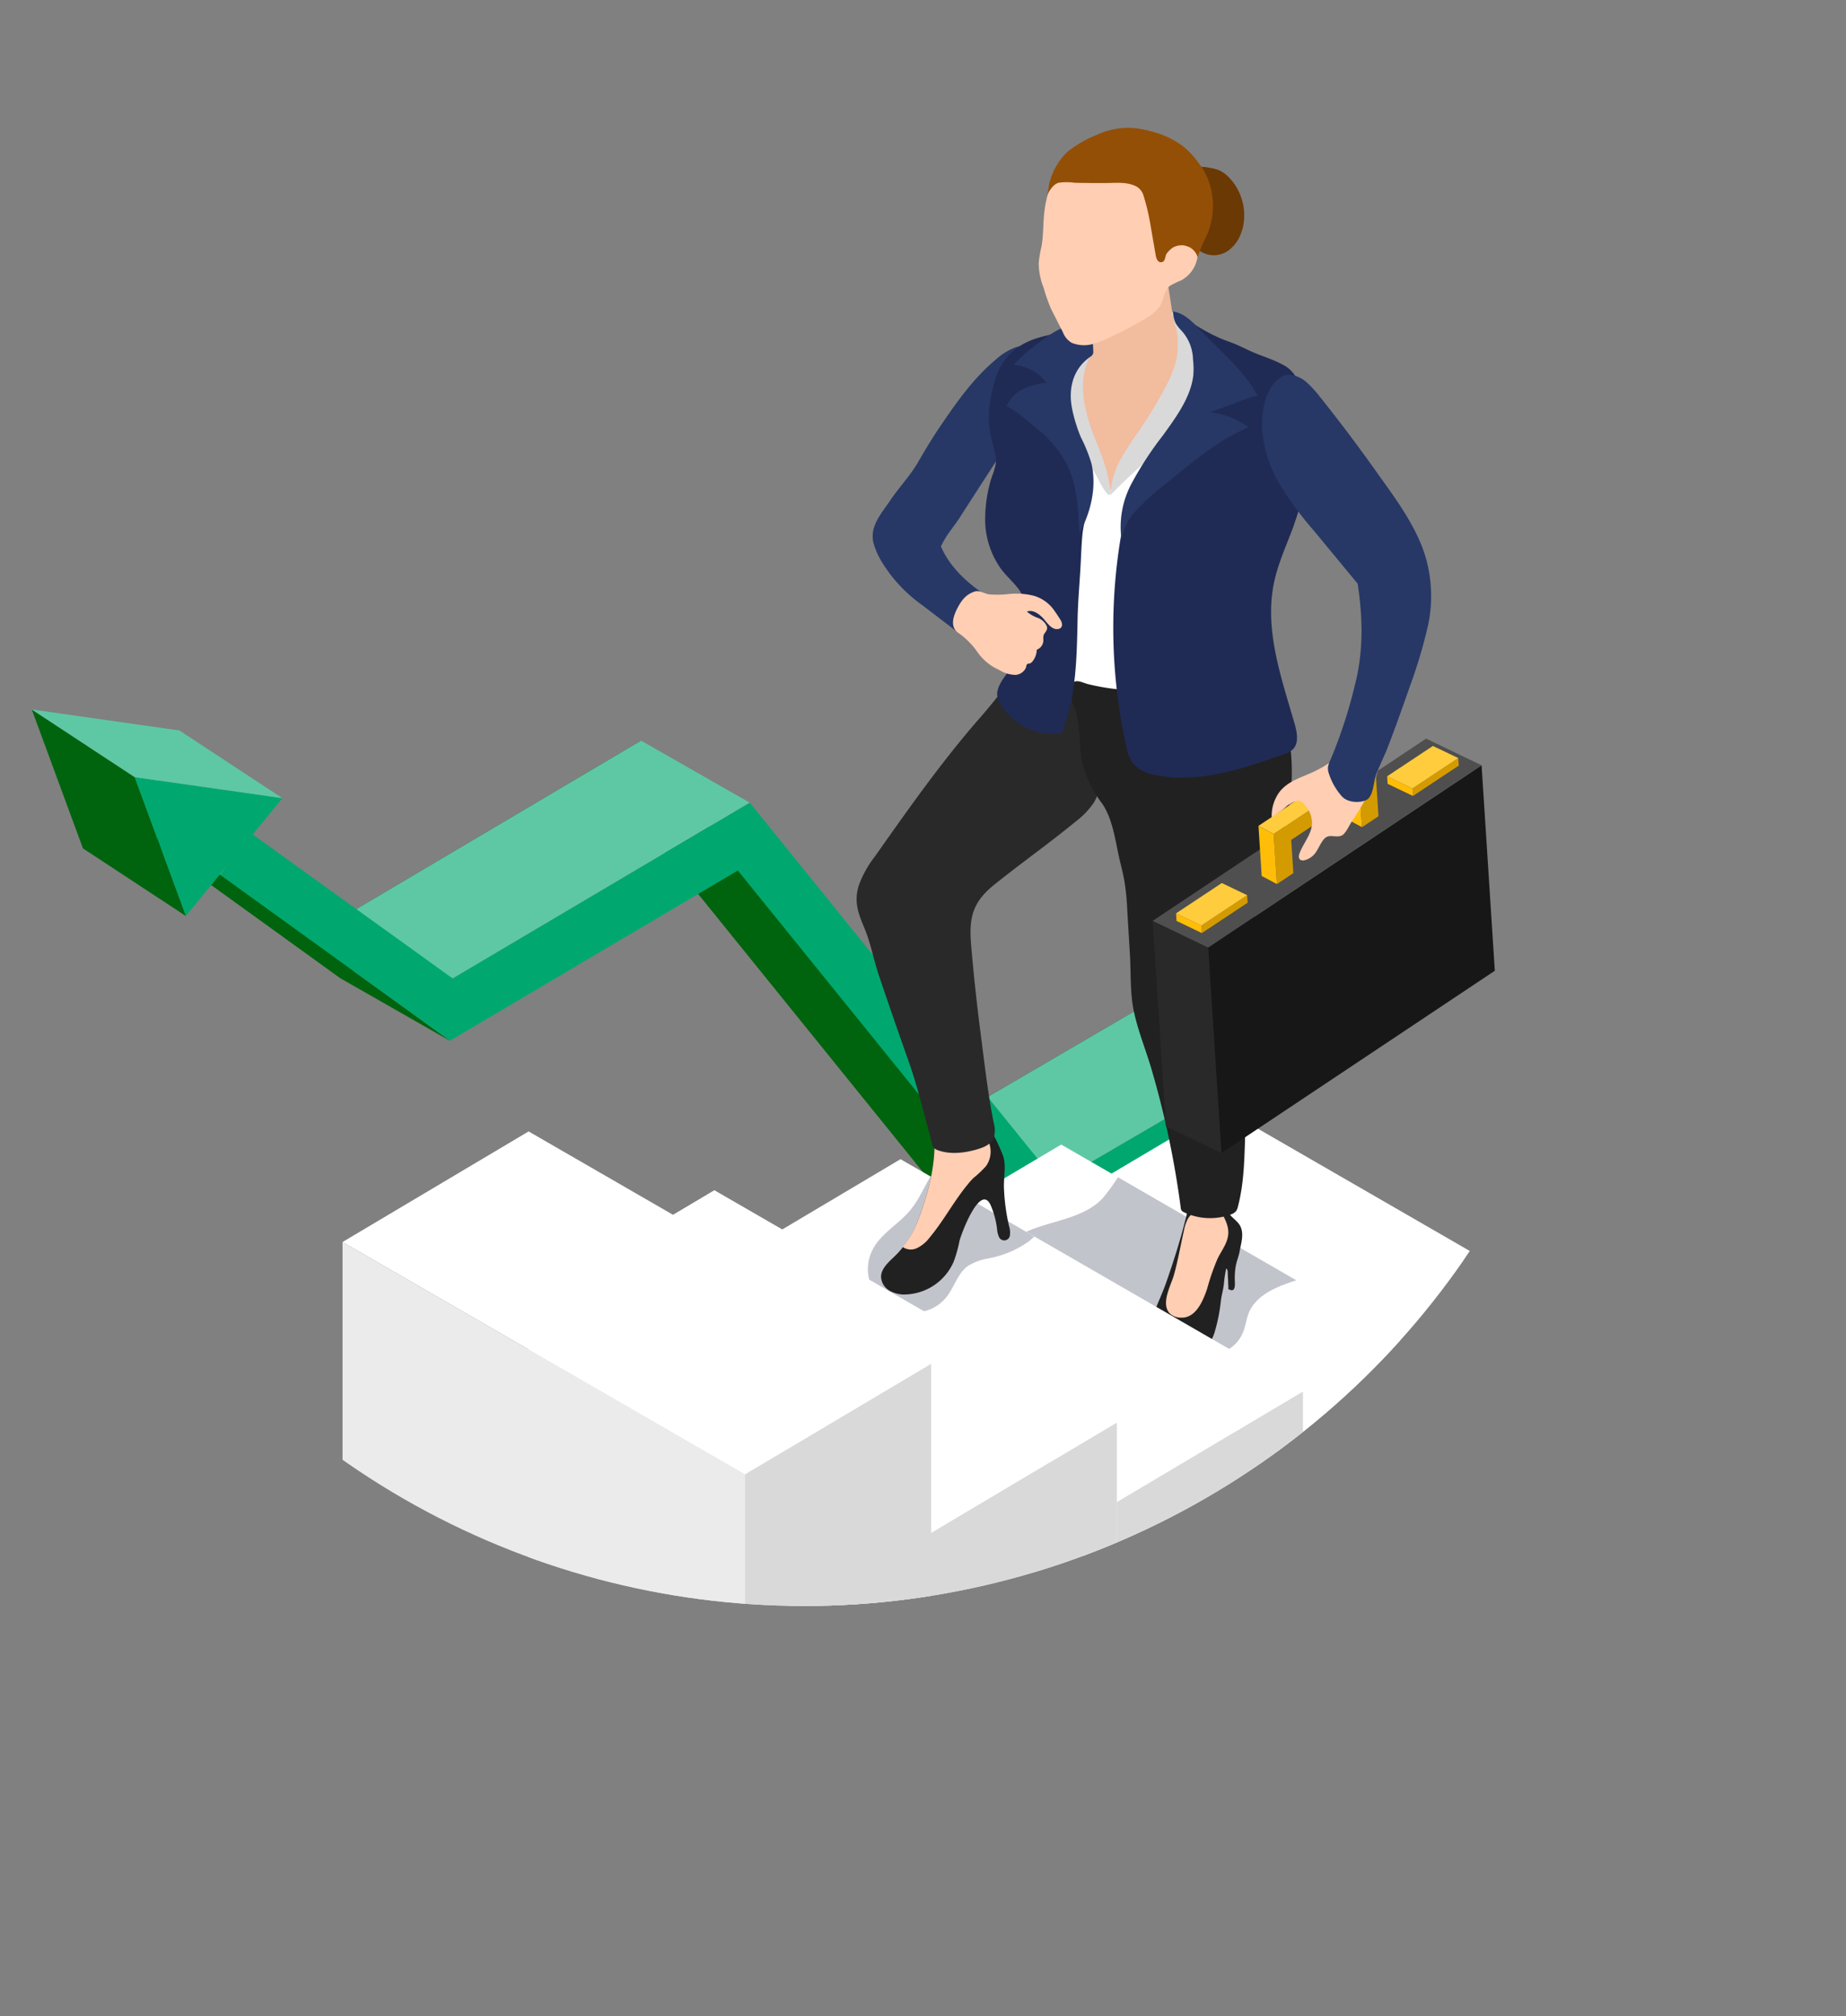 <?xml version="1.0" encoding="UTF-8"?> <svg xmlns="http://www.w3.org/2000/svg" xmlns:xlink="http://www.w3.org/1999/xlink" viewBox="0 0 396.23 432.69"><rect x="0" y="0" width="396.23" height="432.69" fill="#808080" stroke="none"/><defs><style>.cls-1{fill:none;stroke:#000;stroke-miterlimit:10;opacity:0;}.cls-2{isolation:isolate;}.cls-3{clip-path:url(#clip-path);}.cls-4{fill:#ccc;}.cls-11,.cls-4{mix-blend-mode:multiply;}.cls-5{fill:#00640e;}.cls-6{fill:#5ec8a4;}.cls-7{fill:#00a86f;}.cls-8{fill:#fff;}.cls-9{fill:#d9d9d9;}.cls-10{fill:#ebebeb;}.cls-11{fill:#c2c4cc;}.cls-12{fill:#212121;}.cls-13{fill:#ffceb3;}.cls-14{fill:#273866;}.cls-15{fill:#292929;}.cls-16{fill:#f2bc9e;}.cls-17{fill:#1f2b54;}.cls-18{fill:#6b3904;}.cls-19{fill:#944f06;}.cls-20{fill:#171717;}.cls-21{fill:#4f4f4f;}.cls-22{fill:#d49b00;}.cls-23{fill:#ffbd07;}.cls-24{fill:#ffcc3d;}</style><clipPath id="clip-path"><circle class="cls-1" cx="172.59" cy="172.59" r="172.09"></circle></clipPath></defs><title>Account Management</title><g class="cls-2"><g id="Layer_2" data-name="Layer 2"><g id="Layer"><g class="cls-3"><polygon class="cls-4" points="160.03 432.69 213.98 427.3 396.23 319.25 278.67 249.45 160.03 432.69"></polygon><polygon class="cls-5" points="200.65 254.67 135.04 173.51 73.23 210.06 23.91 174.47 30.5 165.48 73.84 196.69 137.6 158.96 203.47 240.42 247.72 214.58 247.72 227.42 200.65 254.67"></polygon><polygon class="cls-6" points="247.72 214.58 271.05 227.9 226.8 253.74 203.47 240.42 247.72 214.58"></polygon><polygon class="cls-5" points="223.98 267.98 200.65 254.67 135.04 173.51 158.37 186.83 223.98 267.98"></polygon><polygon class="cls-6" points="137.6 158.96 160.94 172.28 97.17 210.01 73.84 196.69 137.6 158.96"></polygon><polygon class="cls-7" points="223.98 267.98 158.37 186.83 96.56 223.38 47.25 187.78 53.84 178.8 97.17 210.01 160.94 172.28 226.8 253.74 271.05 227.9 271.05 240.74 223.98 267.98"></polygon><polygon class="cls-6" points="47.25 187.78 23.91 174.47 30.5 165.48 53.84 178.8 47.25 187.78"></polygon><polygon class="cls-5" points="96.56 223.38 73.23 210.06 23.91 174.47 47.25 187.78 96.56 223.38"></polygon><g id="_Group_" data-name="&lt;Group&gt;"><polygon class="cls-8" points="348.73 287.68 314.2 308.18 227.81 258.27 262.31 237.81 348.73 287.68"></polygon><polygon id="_Path_" data-name="&lt;Path&gt;" class="cls-9" points="348.71 287.68 348.71 320.61 314.2 341.1 314.2 308.17 348.71 287.68"></polygon><polygon id="_Path_2" data-name="&lt;Path&gt;" class="cls-10" points="314.2 341.1 314.2 308.17 227.81 258.29 227.81 291.21 314.2 341.1"></polygon></g><g id="_Group_2" data-name="&lt;Group&gt;"><polygon class="cls-8" points="314.19 295.52 279.67 316.02 193.28 266.12 227.78 245.65 239.96 252.68 278.24 274.78 314.19 295.52"></polygon><path class="cls-11" d="M278.24,274.78c-.29.11-.59.19-.88.3-3.7,1.23-7.73,3-9.26,6.57-.59,1.37-.72,2.9-1.29,4.29a7.69,7.69,0,0,1-3.72,4l-6.93,5.87c-5-1.66-10.7-.94-15.5-3.16-5.48-2.58-8.56-8.32-12.45-13a38.67,38.67,0,0,0-9.2-8.05c-1.13-.7-2.45-1.53-2.66-2.87-.27-1.67,1.29-3,2.79-3.81,5.74-3,13.17-3.06,17.57-7.78a44.14,44.14,0,0,0,3.25-4.48Z"></path><path id="_Path_3" data-name="&lt;Path&gt;" class="cls-12" d="M260.89,256.51c-.78-.4-1.13-.24-2.3.1s-2.41.53-3.61.76a13.82,13.82,0,0,1-.58,4.55c-1.11,4.5-2.56,8.92-4.07,13.3-1.34,3.85-3.93,8.5-4.13,12.59a4.43,4.43,0,0,0,1.57,3.66c2.11,1.63,7.76.49,9.77-.92a9.33,9.33,0,0,0,3.2-4.72,37.89,37.89,0,0,0,1.34-6.85c.16-1.14.49-2.27.62-3.41a25.18,25.18,0,0,1,.49-3.31c.29.15.33.54.34.86,0,.67.06,1.33.09,2,0,.33,0,.67.05,1,0,.11-.05.46,0,.55s.13.06.28.13c1.19.57,1.14-1,1.1-1.79a14.77,14.77,0,0,1,.23-3.45c.2-1,.63-2,.81-3.06.32-1.76,1-3.75.07-5.45-.69-1.23-2.2-1.9-2.66-3.23s-.45-1.92-1.8-2.82A7,7,0,0,0,260.89,256.51Z"></path><path id="_Path_4" data-name="&lt;Path&gt;" class="cls-13" d="M259.42,257.08c-.63.62-1.14,1.35-1.75,2-.88.89-2,1.33-2.68,2.46a8.6,8.6,0,0,0-.86,2.53c-.73,3.18-1.27,6.41-2.15,9.55-.62,2.21-2.82,6-1,8.17a3.38,3.38,0,0,0,2.38,1c3.3.25,4.86-3.6,5.74-6.18a49.42,49.42,0,0,1,2.27-6.53c.82-1.63,2-3.14,2.24-4.95s-.61-3.31-1.4-4.94a7,7,0,0,0-1.07-1.92C261,258.07,259.66,256.83,259.42,257.08Z"></path><polygon id="_Path_5" data-name="&lt;Path&gt;" class="cls-9" points="314.18 295.52 314.18 341.06 279.67 361.55 279.67 316.01 314.18 295.52"></polygon><polygon id="_Path_6" data-name="&lt;Path&gt;" class="cls-10" points="279.67 361.55 279.67 316.01 193.28 266.13 193.28 311.67 279.67 361.55"></polygon></g><g id="_Group_3" data-name="&lt;Group&gt;"><polygon class="cls-8" points="279.67 298.66 239.72 322.4 153.33 272.53 193.28 248.79 199.72 252.49 222.04 265.39 279.67 298.66"></polygon><path class="cls-11" d="M222,265.39c-.35.33-.7.62-1,.92a21.88,21.88,0,0,1-8.85,3.78,12.15,12.15,0,0,0-4.43,1.64c-2.17,1.58-2.87,4.5-4.53,6.6a8.68,8.68,0,0,1-5.56,3.24l-3.65,0a9.28,9.28,0,0,1-6.65-13.42c1.77-3.4,5.42-5.33,7.92-8.26,1.87-2.2,3-4.88,4.48-7.43Z"></path><polygon id="_Path_7" data-name="&lt;Path&gt;" class="cls-9" points="279.67 298.66 279.67 361.54 239.73 385.29 239.73 322.41 279.67 298.66"></polygon><polygon id="_Path_8" data-name="&lt;Path&gt;" class="cls-10" points="239.73 385.29 239.73 322.41 153.33 272.53 153.33 335.41 239.73 385.29"></polygon></g><g id="_Group_4" data-name="&lt;Group&gt;"><polygon id="_Path_9" data-name="&lt;Path&gt;" class="cls-8" points="199.78 329.07 113.39 279.19 153.33 255.45 239.73 305.33 199.78 329.07"></polygon><polygon id="_Path_10" data-name="&lt;Path&gt;" class="cls-9" points="239.73 305.33 239.73 385.13 199.78 408.87 199.78 329.07 239.73 305.33"></polygon><polygon id="_Path_11" data-name="&lt;Path&gt;" class="cls-10" points="199.78 408.87 199.78 329.07 113.39 279.19 113.39 358.99 199.78 408.87"></polygon></g><g id="_Group_5" data-name="&lt;Group&gt;"><polygon id="_Path_12" data-name="&lt;Path&gt;" class="cls-8" points="159.91 316.45 73.52 266.57 113.46 242.83 199.86 292.71 159.91 316.45"></polygon><polygon id="_Path_13" data-name="&lt;Path&gt;" class="cls-9" points="199.86 292.71 199.86 408.94 159.91 432.69 159.91 316.45 199.86 292.71"></polygon><polygon id="_Path_14" data-name="&lt;Path&gt;" class="cls-10" points="159.91 432.69 159.91 316.45 73.52 266.57 73.52 382.81 159.91 432.69"></polygon></g><g id="_Group_6" data-name="&lt;Group&gt;"><g id="_Group_7" data-name="&lt;Group&gt;"><path id="_Path_15" data-name="&lt;Path&gt;" class="cls-14" d="M222.41,74.9a5.44,5.44,0,0,0-4.55-.3,12.88,12.88,0,0,0-4,2.47c-4.89,4.06-8.46,9.16-12,14.36-1.73,2.53-3.28,5.13-4.8,7.76-1.67,2.9-4.17,5.51-6.05,8.31s-4.41,5.5-3.51,9.09a16,16,0,0,0,1.84,4.11,31.4,31.4,0,0,0,8.59,9.16q4.41,3.38,8.83,6.74a1.39,1.39,0,0,0,1.16.42,1.42,1.42,0,0,0,.73-.7q1.95-3.1,3.89-6.21a1.57,1.57,0,0,0,.36-1.06,1.67,1.67,0,0,0-.87-1c-4.19-2.7-8.11-6.21-10.06-10.76,1-2.33,2.55-3.91,4.05-6.24q2.72-4.23,5.45-8.45,5.46-8.41,10.86-16.88c.27-.42.53-.85.78-1.28a11.08,11.08,0,0,0,1.53-4.27A5.49,5.49,0,0,0,222.41,74.9Z"></path><path id="_Path_16" data-name="&lt;Path&gt;" class="cls-12" d="M216.78,265a1.23,1.23,0,0,1-2.4.37,4.91,4.91,0,0,1-.37-1.61,18.49,18.49,0,0,0-1.3-4.93c-2.22-5.3-6.44,6.12-6.77,7.53a27.2,27.2,0,0,1-1.25,4.45,11.67,11.67,0,0,1-10,7,6.55,6.55,0,0,1-3.63-.72,3.68,3.68,0,0,1-1.95-3c0-1.85,1.62-3.2,2.94-4.48a17.44,17.44,0,0,0,1.73-1.92A19.78,19.78,0,0,0,197,262c2.52-6.55,4.32-13.58,3.31-20.61-.06-.46-.15-.9-.23-1.36a1,1,0,0,1,0-.73c.16-.26.54-.29.86-.31a15,15,0,0,0,5.44-1.24,2.25,2.25,0,0,1,1-.28c.92.07,2.47,1.45,3.2,2a11,11,0,0,1,2.69,4.16,36.58,36.58,0,0,1,2.06,4.52c.67,2.12.07,4.6.16,6.82a43.58,43.58,0,0,0,1.1,8.2A4.3,4.3,0,0,1,216.78,265Z"></path><path id="_Path_17" data-name="&lt;Path&gt;" class="cls-13" d="M211.66,250.25a22,22,0,0,1-2.66,2.53,14,14,0,0,0-1.31,1.46c-3,3.63-5.17,7.82-8.18,11.4a7.37,7.37,0,0,1-2.81,2.29,3.05,3.05,0,0,1-2.95-.3A19.78,19.78,0,0,0,197,262c2.52-6.55,4.32-13.58,3.31-20.61a7.65,7.65,0,0,1,2.63-1.62,3.77,3.77,0,0,1,4,1l4.73,3.31A5.4,5.4,0,0,1,211.66,250.25Z"></path><path id="_Path_18" data-name="&lt;Path&gt;" class="cls-8" d="M278.09,104.64a37.82,37.82,0,0,0,1.46-9.48c.16-5.45,1.8-10.68-3-14.56a32.4,32.4,0,0,0-10.42-5.7c-2-.66-4.08-1.12-6.09-1.75-1.73-.54-3.35-1.53-5.08-2s-3.78-.78-5.64-1.13-4.48-1.26-6.23-1c-2.62.44-5.24.91-7.87,1.32-4.06.65-7.79,2.22-11.78,3.24-2.66.69-6.21,1.31-7.72,3.82-2.18,3.64-1.93,7.48-2.36,11.48-.46,4.31,1.49,8.48,1.95,12.64.22,2-.7,3.64-1.38,5.5a13.05,13.05,0,0,0-.67,2.18c-.43,2.37.7,4.15,1.76,6.13s2.95,2.79,3.88,4.59c1.39,2.68,1.87,5.23,3,8,.93,3-2.53,7.23-3.51,10.13a23,23,0,0,0-1.27,6.3c-.12,2.54.32,3.45,1.91,5.36A39.08,39.08,0,0,0,232.38,160c2.77,1.31,5.62,1.83,8.45,2.79,3.39,1.16,6,2.61,9.75,2.75a43.22,43.22,0,0,0,10.85-1.28q3.22-.72,6.4-1.63a29.49,29.49,0,0,0,4.58-1.67c.87-.41,3-1.24,3.57-2,1-1.2-.11-2.34-.47-3.49-.52-1.66-.64-3.53-1.08-5.23-.93-3.66-2.16-7.23-3-10.92a32.54,32.54,0,0,1-.92-9.06c.18-3.18,1.33-5.76,2.39-8.69C274.9,116,276.5,110.34,278.09,104.64Z"></path><path id="_Path_19" data-name="&lt;Path&gt;" class="cls-15" d="M234.9,164.3c-1-3.14-1.87-6.3-2.7-9.49-.39-1.5-.67-3.09-1.14-4.57a21.83,21.83,0,0,1-1.24-4.51c0-.32-2.3-1.43-2.65-1.66-.94-.62-1.87-1.26-2.78-1.93a12.54,12.54,0,0,0-2.56-1.91c-.74-.26-1.26.39-1.63,1a130.19,130.19,0,0,1-10.59,13.66c-7.87,9.13-14.82,19-21.76,28.85a23.24,23.24,0,0,0-3.49,6.21c-1.12,3.54-.15,6.08,1.18,9.24s2,6.86,3.11,10.17q3.06,9.06,6.25,18.05c2.11,5.93,3.55,12.09,5.2,18.16a1.94,1.94,0,0,0,.31.74,1.83,1.83,0,0,0,.83.53c2.7,1,5.74.64,8.52-.17,1.42-.42,3-1.08,3.53-2.44a5.57,5.57,0,0,0,0-3.26c-1.29-6.48-2-13-2.86-19.59q-1.16-9-1.95-18.15c-.52-5.9,0-9.36,4.84-13.28,5.85-4.71,11.95-9,17.74-13.77a16.38,16.38,0,0,0,3.77-4C236.51,169.39,235.78,167.11,234.9,164.3Z"></path><path id="_Path_20" data-name="&lt;Path&gt;" class="cls-12" d="M275.19,151.91c-.12-1.74-3.1-9.61-3.63-11.9a16.33,16.33,0,0,1-5.07,4.35c-5.24,3-10.54,3.39-16.44,3.77a58.48,58.48,0,0,1-11.07-.3,45.62,45.62,0,0,1-5.44-1c-1-.24-2.29-1-3.13-.4-.68.49-.75,1.86-.66,2.59a17.7,17.7,0,0,0,1,3.22c1.28,3.79.7,8,1.63,11.85a25.5,25.5,0,0,0,4.18,8.37c2.43,3.52,2.9,8.58,3.9,12.66.33,1.33.66,2.67.89,4a55.27,55.27,0,0,1,.62,6.44c.19,3.1.37,6.19.56,9.29.24,4,0,8.23.85,12.24s2.44,7.94,3.65,11.94a195.93,195.93,0,0,1,6.4,30.14,1.31,1.31,0,0,0,.2.65,1.23,1.23,0,0,0,.49.35,13,13,0,0,0,10,.51,2.59,2.59,0,0,0,1.2-.75,2.77,2.77,0,0,0,.4-1c1.41-5.41,1.37-10.85,1.59-16.39.08-2.08.05-4.16.06-6.24,0-3.51,0-6.9-.12-10.45a96.69,96.69,0,0,1,.38-12.27c.59-6.13.67-12.66,2-18.67,1.1-4.95,3.5-9.5,5.14-14.3a47.61,47.61,0,0,0,2.5-14A46.25,46.25,0,0,0,275.19,151.91Z"></path><path id="_Path_21" data-name="&lt;Path&gt;" class="cls-16" d="M255.84,71.76c-1.13-.89-2.84-1.05-3.6-2.26a4.26,4.26,0,0,1-.5-1.68L250,56.48A22.88,22.88,0,0,1,245.5,64a45.9,45.9,0,0,1-4.39,4.09l-2.72,2.32-5.36.14.3,5.89c0,.18-1.29,1.1-1.48,1.35a6.26,6.26,0,0,0-1,2c-2.07,6,.22,11.75,2.84,17.15,1.22,2.11,2,4.42,3.09,6.6.61,1.23.79,2.21,2,1.4a17.22,17.22,0,0,0,2.76-2.36c1.87-1.91,3.28-4.36,5.06-6.39a60.9,60.9,0,0,0,5.59-7.48c2.4-3.8,5.3-8.49,5.18-13.15A4.9,4.9,0,0,0,255.84,71.76Z"></path><path id="_Path_22" data-name="&lt;Path&gt;" class="cls-9" d="M235.05,94.18C233,89,231.19,82.64,233.62,77.26c.62-1.38,1.29-2.6,1.07-4.16-.08-.57-.45-1.62-1.2-1-.58.45-1,1.73-1.41,2.36-1,1.54-2.16,3-3.08,4.6a16.63,16.63,0,0,0-2.24,9.49,13.93,13.93,0,0,0,4,8.84c1,1,2.41,1.74,3.32,2.83a16.61,16.61,0,0,1,1.91,3.16,13.07,13.07,0,0,0,1.68,2.59c.12.15.3.3.47.24s.19-.25.21-.41a10.69,10.69,0,0,0-.36-2.57,22.71,22.71,0,0,0-.73-3.06C236.65,98.1,235.83,96.15,235.05,94.18Z"></path><path id="_Path_23" data-name="&lt;Path&gt;" class="cls-9" d="M264.3,79.29c-2.22-1.87-3.71-4.44-5.53-6.7a15.13,15.13,0,0,0-3.33-3.16c-.58-.39-1.23-.66-1.79-1.08s-1.46-1-2.19-1.49a32.72,32.72,0,0,0,1,3.62,12.91,12.91,0,0,1,.32,3.5,14.23,14.23,0,0,1-.31,3.31,26.56,26.56,0,0,1-2.61,6.35,85.74,85.74,0,0,1-4.58,7.64c-1.56,2.33-3.24,4.59-4.57,7a17.76,17.76,0,0,0-2.39,8A118.36,118.36,0,0,1,253.1,93.38,72.08,72.08,0,0,0,260,88a17.39,17.39,0,0,0,4.86-7.18,1.48,1.48,0,0,0,.09-.72A1.65,1.65,0,0,0,264.3,79.29Z"></path><path id="_Path_24" data-name="&lt;Path&gt;" class="cls-17" d="M228.64,87.24a31,31,0,0,1,0-7.4c.27-3.17.7-6.59,2.89-8.9a41.31,41.31,0,0,0-9.18,1.71c-4.34,1.5-7,3.93-8.52,8.2a27.83,27.83,0,0,0-1.58,8.47c-.08,3.14.74,5.45,1.43,8.42.48,2-.71,4-1.21,6a30.39,30.39,0,0,0-1,7,18.3,18.3,0,0,0,3.46,11.46c1.15,1.49,2.58,2.74,3.72,4.25,2.55,3.39,2.22,9.71.64,13.52-1.19,2.88-4.71,5.5-5.23,8.57-.4,2.36,3.09,5.91,5.17,7.14a14.1,14.1,0,0,0,7.64,1.81,1.49,1.49,0,0,0,.86-.21,1.51,1.51,0,0,0,.46-.74c2.88-7.6,2.93-15.84,3.11-23.85.09-4,.48-8.06.68-12.09.1-2,.17-4,.37-6s1-4.4.83-6.39l-.45-6.86C232.32,96.43,229.4,92.08,228.64,87.24Z"></path><path id="_Path_25" data-name="&lt;Path&gt;" class="cls-14" d="M231.5,110.86c.08,1.2.14,2.41.19,3.6,2.44-4.51,3.75-9.87,2.59-14.95A33.16,33.16,0,0,0,232,93.85a33.15,33.15,0,0,1-1.79-5.68c-1-4.37-.11-8.83,3.74-11.54a1.66,1.66,0,0,0,.63-.63,1.36,1.36,0,0,0,.08-.63,36,36,0,0,0-.63-6.13c-.25-1.36-2-.36-2.93-.06a33.43,33.43,0,0,0-4,1.63,29.77,29.77,0,0,0-5,3.45,24.3,24.3,0,0,0-4.5,4.09,9.47,9.47,0,0,1,7,3.81,15.79,15.79,0,0,0-5.11,1.41A7.57,7.57,0,0,0,216,87.31c.28-.7,6.1,4.28,6.57,4.68a25.43,25.43,0,0,1,6.37,7.52C230.7,103,231.24,106.94,231.5,110.86Z"></path><path id="_Path_26" data-name="&lt;Path&gt;" class="cls-13" d="M256.77,52.13a1.42,1.42,0,0,0-.32-.41,2.16,2.16,0,0,0-2.1-.11A9.05,9.05,0,0,0,250,55c-.87-2.71-.85-5.53-1.73-8.18a63,63,0,0,0-3.5-8.46,1.12,1.12,0,0,0-.26-.38,1.28,1.28,0,0,0-1.18-.06,20.27,20.27,0,0,1-12.44-.55L226,38.55a25,25,0,0,0-1.87,7.21c-.25,2.35-.16,4.74-.57,7.07a29.1,29.1,0,0,0-.61,3.58A14.45,14.45,0,0,0,224,61.75a35.19,35.19,0,0,0,1.69,4.74l2.44,4.79A4.52,4.52,0,0,0,230,73.56a7,7,0,0,0,4.49.29,20.5,20.5,0,0,0,4.25-1.7,76.47,76.47,0,0,0,7.48-4,8.77,8.77,0,0,0,2.7-2.36c.94-1.4.82-3.5,2.27-4.49a19.88,19.88,0,0,1,2.37-1.14A6.87,6.87,0,0,0,257,52.92,2.72,2.72,0,0,0,256.77,52.13Z"></path><g id="_Group_8" data-name="&lt;Group&gt;"><path id="_Path_27" data-name="&lt;Path&gt;" class="cls-18" d="M266.73,49a11.79,11.79,0,0,0-2.85-10.83,7,7,0,0,0-2.11-1.58,8.41,8.41,0,0,0-2.16-.58,7.09,7.09,0,0,0-4.76.52c-3.93,2.44-4,10.32-2,14.39,1.26,2.59,2.41,1.49,4.79,3a5.33,5.33,0,0,0,6.12-.22,8,8,0,0,0,2.81-4.24C266.65,49.35,266.69,49.2,266.73,49Z"></path></g><g id="_Group_9" data-name="&lt;Group&gt;"><path id="_Path_28" data-name="&lt;Path&gt;" class="cls-19" d="M258.87,37.5a17.76,17.76,0,0,0-2.1-3.19,17.33,17.33,0,0,0-2.94-3,19.21,19.21,0,0,0-6.69-3.1,20.24,20.24,0,0,0-4-.74,15.88,15.88,0,0,0-7.62,1.43,24.72,24.72,0,0,0-6.45,3.73,13.85,13.85,0,0,0-3.68,6.13c-.37,1.07-.33,2.48-.78,3.47.5-1.1,1.36-2.63,2.58-3a11.94,11.94,0,0,1,3.48,0c2.26.05,4.53.07,6.79.05,2.09,0,4.18-.27,6.14.59a3.24,3.24,0,0,1,1.81,2,45.32,45.32,0,0,1,1.41,5.71c.41,2.39.83,4.79,1.24,7.18.11.64.37,1.43,1,1.51,1.09.14,1-1.22,1.32-1.86a3.88,3.88,0,0,1,2.92-1.75,3.54,3.54,0,0,1,3.76,2.55,38.46,38.46,0,0,1,2.09-5A15.73,15.73,0,0,0,258.87,37.5Z"></path></g><path id="_Path_29" data-name="&lt;Path&gt;" class="cls-13" d="M226.32,131.08a8.06,8.06,0,0,0-4.33-3.19,15.49,15.49,0,0,0-5.47-.4,21.55,21.55,0,0,1-4.17.08c-1-.12-2-.87-3-.65a5.26,5.26,0,0,0-2.64,1.72,9.72,9.72,0,0,0-1.23,1.93c-.87,1.68-1.58,3.86.09,5.19a16.47,16.47,0,0,1,4.1,4,11.1,11.1,0,0,0,4.75,4,6.88,6.88,0,0,0,3.56,1.09,2.66,2.66,0,0,0,2.15-1.39c.2-.42.09-.74.46-1,.13-.08.4,0,.56-.11a1.78,1.78,0,0,0,.63-.62,4.09,4.09,0,0,0,.74-2.07.8.8,0,0,1,0-.15.36.36,0,0,1,.21-.15,2.18,2.18,0,0,0,1.22-2,6.23,6.23,0,0,1,0-.74c.07-.88,1.11-1.21.71-2.29a3.49,3.49,0,0,0-1.95-1.74,7,7,0,0,1-2.3-1.34c1.35-.47,2.75.57,3.69,1.67.59.69,1.48,1.95,2.48,2.08,1.36.17,1.72-.83,1.06-1.94C227.21,132.38,226.78,131.71,226.32,131.08Z"></path></g><path id="_Path_30" data-name="&lt;Path&gt;" class="cls-17" d="M279.66,87.27a17.49,17.49,0,0,1-.5-2.85,7.13,7.13,0,0,0-3-5.67,12.14,12.14,0,0,0-1.17-.66c-1.76-.91-3.55-1.48-5.37-2.21s-3.5-1.69-5.34-2.37c-.86-.32-1.73-.62-2.58-1a39.44,39.44,0,0,1-8.09-4.87c1.38,2.14,2.76,4.27,4.05,6.47A9.75,9.75,0,0,1,259,77a6.56,6.56,0,0,1-.17,2.41,42.39,42.39,0,0,1-4.62,13.85,41.45,41.45,0,0,1-4,6.12,35,35,0,0,1-2.4,2.77c-.67.71-2.1,1.6-2.53,2.45L241,112.85a117.89,117.89,0,0,0,.74,47.33,9,9,0,0,0,1.47,3.73,8,8,0,0,0,4.79,2.42c9.22,1.87,18.65-1.27,27.51-4.42a5.52,5.52,0,0,0,1.91-1c1.43-1.32,1-3.64.48-5.51-2.87-9.92-6.55-20.2-4.45-30.31.86-4.15,2.66-8,4.14-12A118.39,118.39,0,0,0,281.08,101c.94-3.71,0-8.33-1-12C280,88.36,279.8,87.82,279.66,87.27Z"></path><g id="_Group_10" data-name="&lt;Group&gt;"><g id="_Group_11" data-name="&lt;Group&gt;"><polygon id="_Path_31" data-name="&lt;Path&gt;" class="cls-20" points="262.17 247.47 320.85 208.35 318.01 164.25 259.32 203.37 262.17 247.47"></polygon><polygon id="_Path_32" data-name="&lt;Path&gt;" class="cls-15" points="262.17 247.47 250.25 241.74 247.41 197.64 259.32 203.37 262.17 247.47"></polygon><polygon id="_Path_33" data-name="&lt;Path&gt;" class="cls-21" points="247.41 197.64 259.32 203.37 318.01 164.25 306.09 158.52 247.41 197.64"></polygon></g><g id="_Group_12" data-name="&lt;Group&gt;"><polygon id="_Path_34" data-name="&lt;Path&gt;" class="cls-22" points="257.97 200.26 267.8 193.74 267.69 192.13 257.87 198.64 257.97 200.26"></polygon><polygon id="_Path_35" data-name="&lt;Path&gt;" class="cls-23" points="257.97 200.26 252.53 197.65 252.43 196.03 257.87 198.64 257.97 200.26"></polygon><polygon id="_Path_36" data-name="&lt;Path&gt;" class="cls-24" points="252.43 196.03 257.87 198.64 267.69 192.13 262.25 189.52 252.43 196.03"></polygon></g><g id="_Group_13" data-name="&lt;Group&gt;"><polygon id="_Path_37" data-name="&lt;Path&gt;" class="cls-22" points="303.28 170.83 313.11 164.32 313 162.7 303.18 169.22 303.28 170.83"></polygon><polygon id="_Path_38" data-name="&lt;Path&gt;" class="cls-23" points="303.28 170.83 297.84 168.23 297.74 166.61 303.18 169.22 303.28 170.83"></polygon><polygon id="_Path_39" data-name="&lt;Path&gt;" class="cls-24" points="297.74 166.61 303.18 169.22 313 162.7 307.56 160.1 297.74 166.61"></polygon></g><g id="_Group_14" data-name="&lt;Group&gt;"><polygon id="_Path_40" data-name="&lt;Path&gt;" class="cls-23" points="292.34 177.53 289.08 175.79 288.62 168.68 291.88 170.42 292.34 177.53"></polygon><g id="_Group_15" data-name="&lt;Group&gt;"><path id="_Compound_Path_" data-name="&lt;Compound Path&gt;" class="cls-22" d="M273.38,179l.7,10.75,3.53-2.36-.46-7.12,14.73-9.84.46,7.11,3.54-2.35-.69-10.74Z"></path></g><polygon id="_Path_41" data-name="&lt;Path&gt;" class="cls-23" points="274.07 189.74 270.81 188 270.12 177.25 273.38 179 274.07 189.74"></polygon><polygon id="_Path_42" data-name="&lt;Path&gt;" class="cls-24" points="273.38 179 270.12 177.25 291.93 162.69 295.19 164.44 273.38 179"></polygon></g></g><path id="_Path_43" data-name="&lt;Path&gt;" class="cls-13" d="M288.36,159.35c-.44,3-3.43,4.84-6.15,6.17s-5.66,2-7.57,4.44a8.72,8.72,0,0,0-1.69,5.33s0,.05,0,.06a.09.09,0,0,0,.11,0,11.78,11.78,0,0,0,1.31-.91,15.73,15.73,0,0,0,1.67-1.28,5.44,5.44,0,0,1,2.34-1.28c.83-.16,1.25.37,1.77,1a5.5,5.5,0,0,1,1.4,4.51c-.37,2.07-1.87,3.75-2.6,5.72-.18.47-.27,1.09.13,1.4a1,1,0,0,0,.71.16,4.15,4.15,0,0,0,2.91-2.18c.54-.84,1.17-2.45,2.12-2.89s2.38.27,3.35-.38c.75-.5,1.5-2.18,2-2.94a49.25,49.25,0,0,0,4.49-8c.95-2.14,2.15-4.7-.6-5.6C293.26,162.35,288.18,160.57,288.36,159.35Z"></path><path id="_Path_44" data-name="&lt;Path&gt;" class="cls-14" d="M306.51,121.61a28.62,28.62,0,0,0-1.64-5.16c-2.38-5.63-6.16-10.57-9.68-15.53q-5.73-8.07-11.92-15.8a22.36,22.36,0,0,0-2.74-3A6.31,6.31,0,0,0,277,80.45c-2.73-.2-4.6,2.92-5.32,5.18-1.89,5.93-.19,12.65,2.78,17.94a70.88,70.88,0,0,0,7.43,10.18l9.4,11.38.12.13c1.13,7.43,1.28,14.67-.65,22a102.7,102.7,0,0,1-5.23,15.93,4.6,4.6,0,0,0-.5,1.56,3.83,3.83,0,0,0,.26,1.45,13.66,13.66,0,0,0,2.68,4.66c1.17,1.34,3.56,1.55,5.16.91s1.64-3.51,2.11-5c.59-1.9,1.56-3.81,2.34-5.65,1.78-4.52,3.39-9.11,5-13.7a109.22,109.22,0,0,0,3.95-13.23A30.18,30.18,0,0,0,306.51,121.61Z"></path><path id="_Path_45" data-name="&lt;Path&gt;" class="cls-14" d="M259.53,88.48a4.41,4.41,0,0,0,1.27-.42l1.38-.47,2.74-1a34.77,34.77,0,0,1,5-1.71c-2.86-5.31-8-9.54-12.13-13.87-1.67-1.76-3.5-3.79-6-4.15a6.37,6.37,0,0,0,.58,2.56,8.79,8.79,0,0,0,1.06,1.37,9.46,9.46,0,0,1,2.64,6.39,17,17,0,0,1,.06,3.42c-.56,4.75-3.79,9.07-6.51,12.84a72.45,72.45,0,0,0-6.74,10.34,19.77,19.77,0,0,0-2.16,12,12.29,12.29,0,0,1,3.11-6.19,60.37,60.37,0,0,1,7.06-6.31c5.35-4.36,10.71-8.9,17.08-11.56A16.6,16.6,0,0,0,259.53,88.48Z"></path></g><polygon class="cls-7" points="39.89 196.6 28.91 166.79 60.61 171.31 39.89 196.6"></polygon><polygon class="cls-5" points="39.89 196.6 17.8 182.08 6.82 152.27 28.91 166.79 39.89 196.6"></polygon><polygon class="cls-6" points="60.61 171.31 28.91 166.79 6.82 152.27 38.52 156.78 60.61 171.31"></polygon></g><circle class="cls-1" cx="172.59" cy="172.59" r="172.09"></circle></g></g></g></svg> 